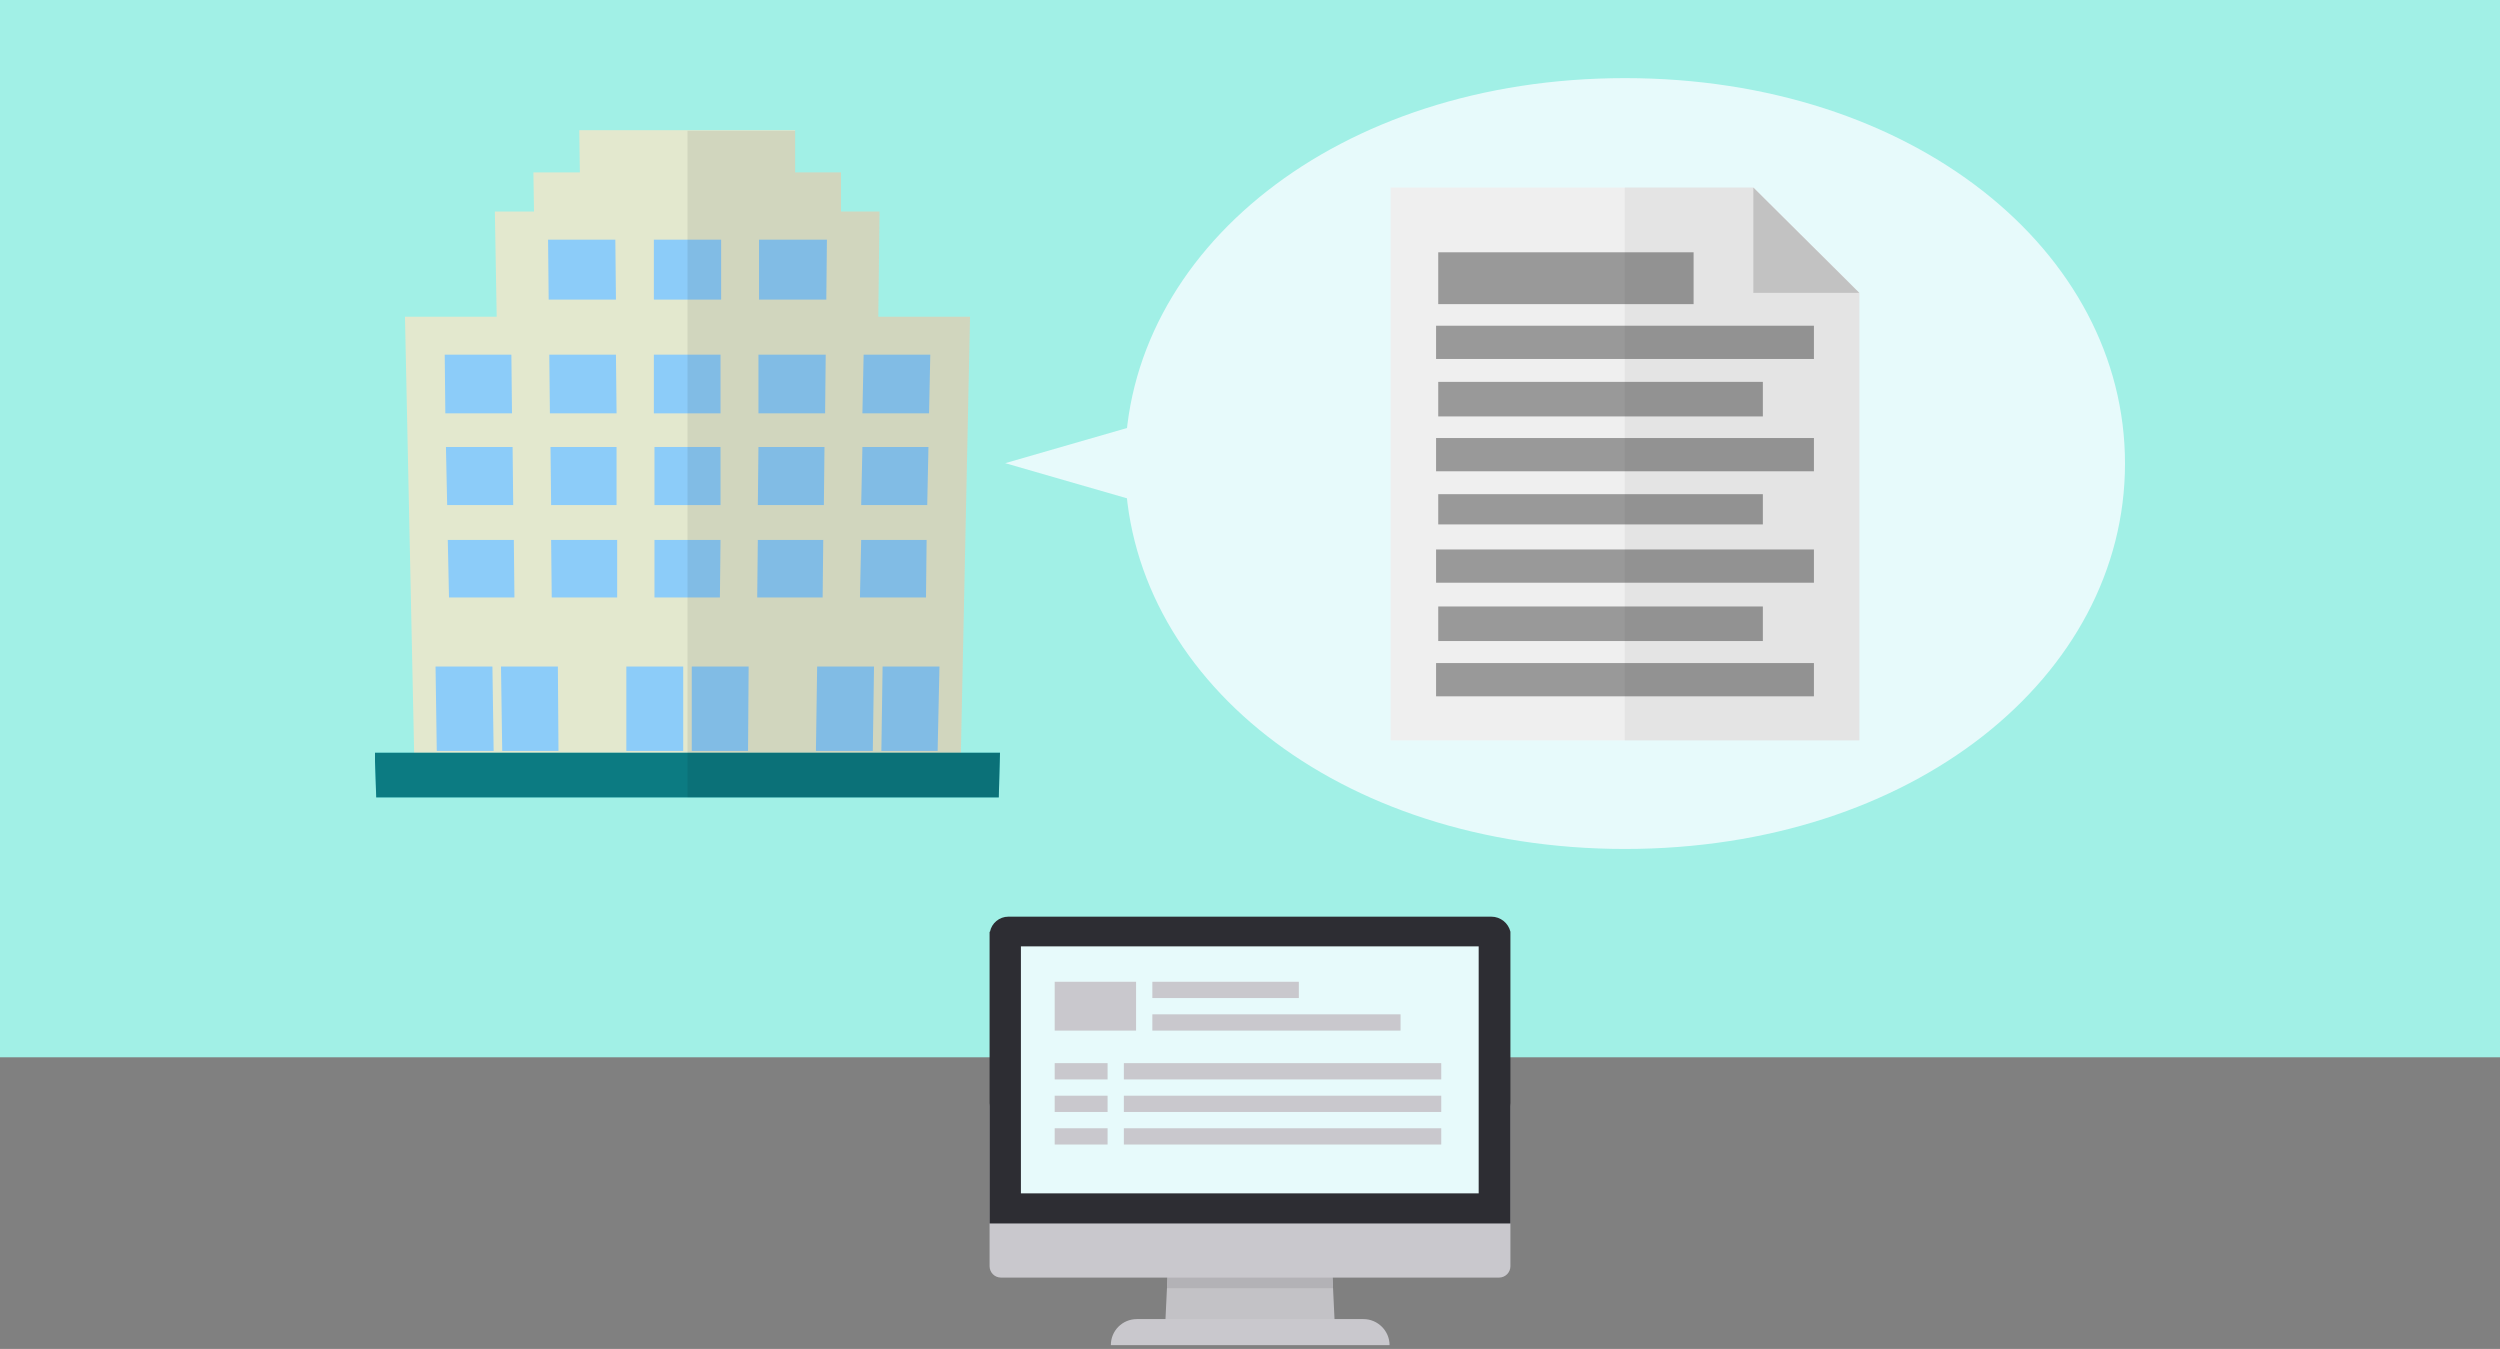 <svg width="480" height="259" viewBox="0 0 480 259" fill="none" xmlns="http://www.w3.org/2000/svg">
<rect x="0" y="0" width="480" height="259" fill="#808080" stroke="none"/>
<rect width="480" height="203" fill="#A1F0E6"/>
<path d="M168.867 40.616V40.968L168.632 60.812L168.514 68.092V70.792H95.481L95.364 68.092V60.812L95.012 40.616H168.867Z" fill="#E3E8CE"/>
<path d="M161.472 33.102V33.454V40.616V41.203H102.529V40.616L102.411 33.102H161.472Z" fill="#E3E8CE"/>
<path d="M152.665 25V33.102V33.219H111.334V33.102L111.217 25H152.665Z" fill="#E3E8CE"/>
<path d="M186.246 60.812L184.485 144.53V145.235H79.514V144.53L77.753 60.812H186.246Z" fill="#E3E8CE"/>
<path d="M192 144.529L191.765 153.101H72.235L72 146.173V144.529H192Z" fill="#14CDD9"/>
<path d="M192 144.529L191.765 153.101H72.235L72 146.173V144.529H192Z" fill="black" fill-opacity="0.4"/>
<path d="M98.772 114.707H86.209L85.974 103.67H98.655L98.772 114.707Z" fill="#8CCCF9"/>
<path d="M118.496 114.707H105.933L105.815 103.669H118.496V114.707Z" fill="#8CCCF9"/>
<path d="M138.222 114.707H125.658V103.669H138.339L138.222 114.707Z" fill="#8CCCF9"/>
<path d="M157.947 114.707H145.384L145.501 103.669H158.065L157.947 114.707Z" fill="#8CCCF9"/>
<path d="M177.792 114.707H165.111L165.346 103.669H177.91L177.792 114.707Z" fill="#8CCCF9"/>
<path d="M98.537 96.977H85.856L85.621 85.822H98.419L98.537 96.977Z" fill="#8CCCF9"/>
<path d="M118.379 96.976H105.816L105.698 85.822H118.379V96.976Z" fill="#8CCCF9"/>
<path d="M138.339 96.976H125.658V85.822H138.339V96.976Z" fill="#8CCCF9"/>
<path d="M158.185 96.976H145.504L145.621 85.822H158.302L158.185 96.976Z" fill="#8CCCF9"/>
<path d="M178.028 96.976H165.347L165.582 85.822H178.263L178.028 96.976Z" fill="#8CCCF9"/>
<path d="M98.302 79.365H85.504L85.387 68.093H98.185L98.302 79.365Z" fill="#8CCCF9"/>
<path d="M118.38 79.365H105.581L105.464 68.093H118.262L118.38 79.365Z" fill="#8CCCF9"/>
<path d="M138.34 79.365H125.542V68.093H138.34V79.365Z" fill="#8CCCF9"/>
<path d="M158.42 79.365H145.622V68.093H158.538L158.42 79.365Z" fill="#8CCCF9"/>
<path d="M178.379 79.365H165.581L165.816 68.093H178.614L178.379 79.365Z" fill="#8CCCF9"/>
<path d="M118.262 57.525H105.346L105.229 46.018H118.144L118.262 57.525Z" fill="#8CCCF9"/>
<path d="M138.457 57.525H125.541V46.018H138.457V57.525Z" fill="#8CCCF9"/>
<path d="M158.651 57.525H145.735V46.018H158.769L158.651 57.525Z" fill="#8CCCF9"/>
<path d="M143.623 144.178H132.82V127.974H143.74L143.623 144.178Z" fill="#8CCCF9"/>
<path d="M131.177 144.179H120.257V127.975H131.177V144.179Z" fill="#8CCCF9"/>
<path d="M180.025 144.178H169.223L169.457 127.974H180.377L180.025 144.178Z" fill="#8CCCF9"/>
<path d="M167.577 144.178H156.657L156.892 127.975H167.812L167.577 144.178Z" fill="#8CCCF9"/>
<path d="M107.229 144.179H96.426L96.191 127.976H107.111L107.229 144.179Z" fill="#8CCCF9"/>
<path d="M94.78 144.18H83.86L83.625 127.977H94.545L94.78 144.18Z" fill="#8CCCF9"/>
<path opacity="0.08" d="M192 144.53H184.485L186.246 60.812H168.634L168.869 40.616H161.472V33.102H152.665V25.117H132V153.101H191.765L192 144.53Z" fill="#040000"/>
<path d="M408 89C408 129.869 367.228 163 312 163C256.772 163 216 129.869 216 89C216 48.131 256.772 15 312 15C367.228 15 408 48.131 408 89Z" fill="#E7FAFB"/>
<path d="M193 88.928L217 82V95.856L193 88.928Z" fill="#E7FAFB"/>
<g clip-path="url(#clip0)">
<path d="M357 56.236V142.154H267V36H336.64L357 56.236Z" fill="#EFEFEF"/>
<path d="M338.467 94.882H276.141V100.688H338.467V94.882Z" fill="#999999"/>
<path d="M348.274 84.101H275.726V90.487H348.274V84.101Z" fill="#999999"/>
<path d="M338.467 73.32H276.141V79.954H338.467V73.32Z" fill="#999999"/>
<path d="M348.274 62.539H275.726V68.924H348.274V62.539Z" fill="#999999"/>
<path d="M325.171 48.44H276.141V58.392H325.171V48.44Z" fill="#999999"/>
<path d="M348.274 105.498H275.726V111.883H348.274V105.498Z" fill="#999999"/>
<path d="M338.467 116.445H276.141V123.079H338.467V116.445Z" fill="#999999"/>
<path d="M348.274 127.309H275.726V133.694H348.274V127.309Z" fill="#999999"/>
<path d="M357 56.236H336.64V36L357 56.236Z" fill="#CCCCCC"/>
<path opacity="0.05" d="M357.001 56.236V142.154H311.959V36H336.64L357.001 56.236Z" fill="black"/>
</g>
<path d="M256.328 255.375H223.672L224.844 230.844H255.156L256.328 255.375Z" fill="#C3C2C6"/>
<path d="M255.938 247.328H224.063L224.845 231.859H255.157L255.938 247.328Z" fill="#B3B2B6"/>
<path d="M218.281 253.267H261.797C264.531 253.267 266.797 255.532 266.797 258.267H213.281C213.281 255.532 215.469 253.267 218.281 253.267Z" fill="#C9C8CD"/>
<path d="M290 212.407V243.11C290 244.36 288.984 245.297 287.812 245.297H192.188C190.937 245.297 190 244.282 190 243.11V212.407C190 211.157 191.016 210.219 192.188 210.219H287.734C288.984 210.141 290 211.157 290 212.407Z" fill="#C9C8CD"/>
<path d="M290 178.891V234.906H190V178.891H190.078C190.391 177.25 191.875 176 193.594 176H286.328C288.125 176 289.609 177.25 290 178.891Z" fill="#2D2D33"/>
<path d="M283.906 181.703H196.016V229.125H283.906V181.703Z" fill="#E7FAFB"/>
<rect x="202.5" y="188.5" width="15.625" height="9.375" fill="#C9C8CD"/>
<rect x="221.251" y="188.5" width="28.125" height="3.125" fill="#C9C8CD"/>
<rect x="221.251" y="194.75" width="47.656" height="3.125" fill="#C9C8CD"/>
<rect x="202.5" y="204.125" width="10.156" height="3.125" fill="#C9C8CD"/>
<rect x="202.5" y="210.375" width="10.156" height="3.125" fill="#C9C8CD"/>
<rect x="202.5" y="216.625" width="10.156" height="3.125" fill="#C9C8CD"/>
<rect x="215.781" y="204.125" width="60.938" height="3.125" fill="#C9C8CD"/>
<rect x="215.781" y="210.375" width="60.938" height="3.125" fill="#C9C8CD"/>
<rect x="215.781" y="216.625" width="60.938" height="3.125" fill="#C9C8CD"/>
<defs>
<clipPath id="clip0">
<rect width="90" height="106.154" fill="white" transform="translate(267 36)"/>
</clipPath>
</defs>
</svg>
